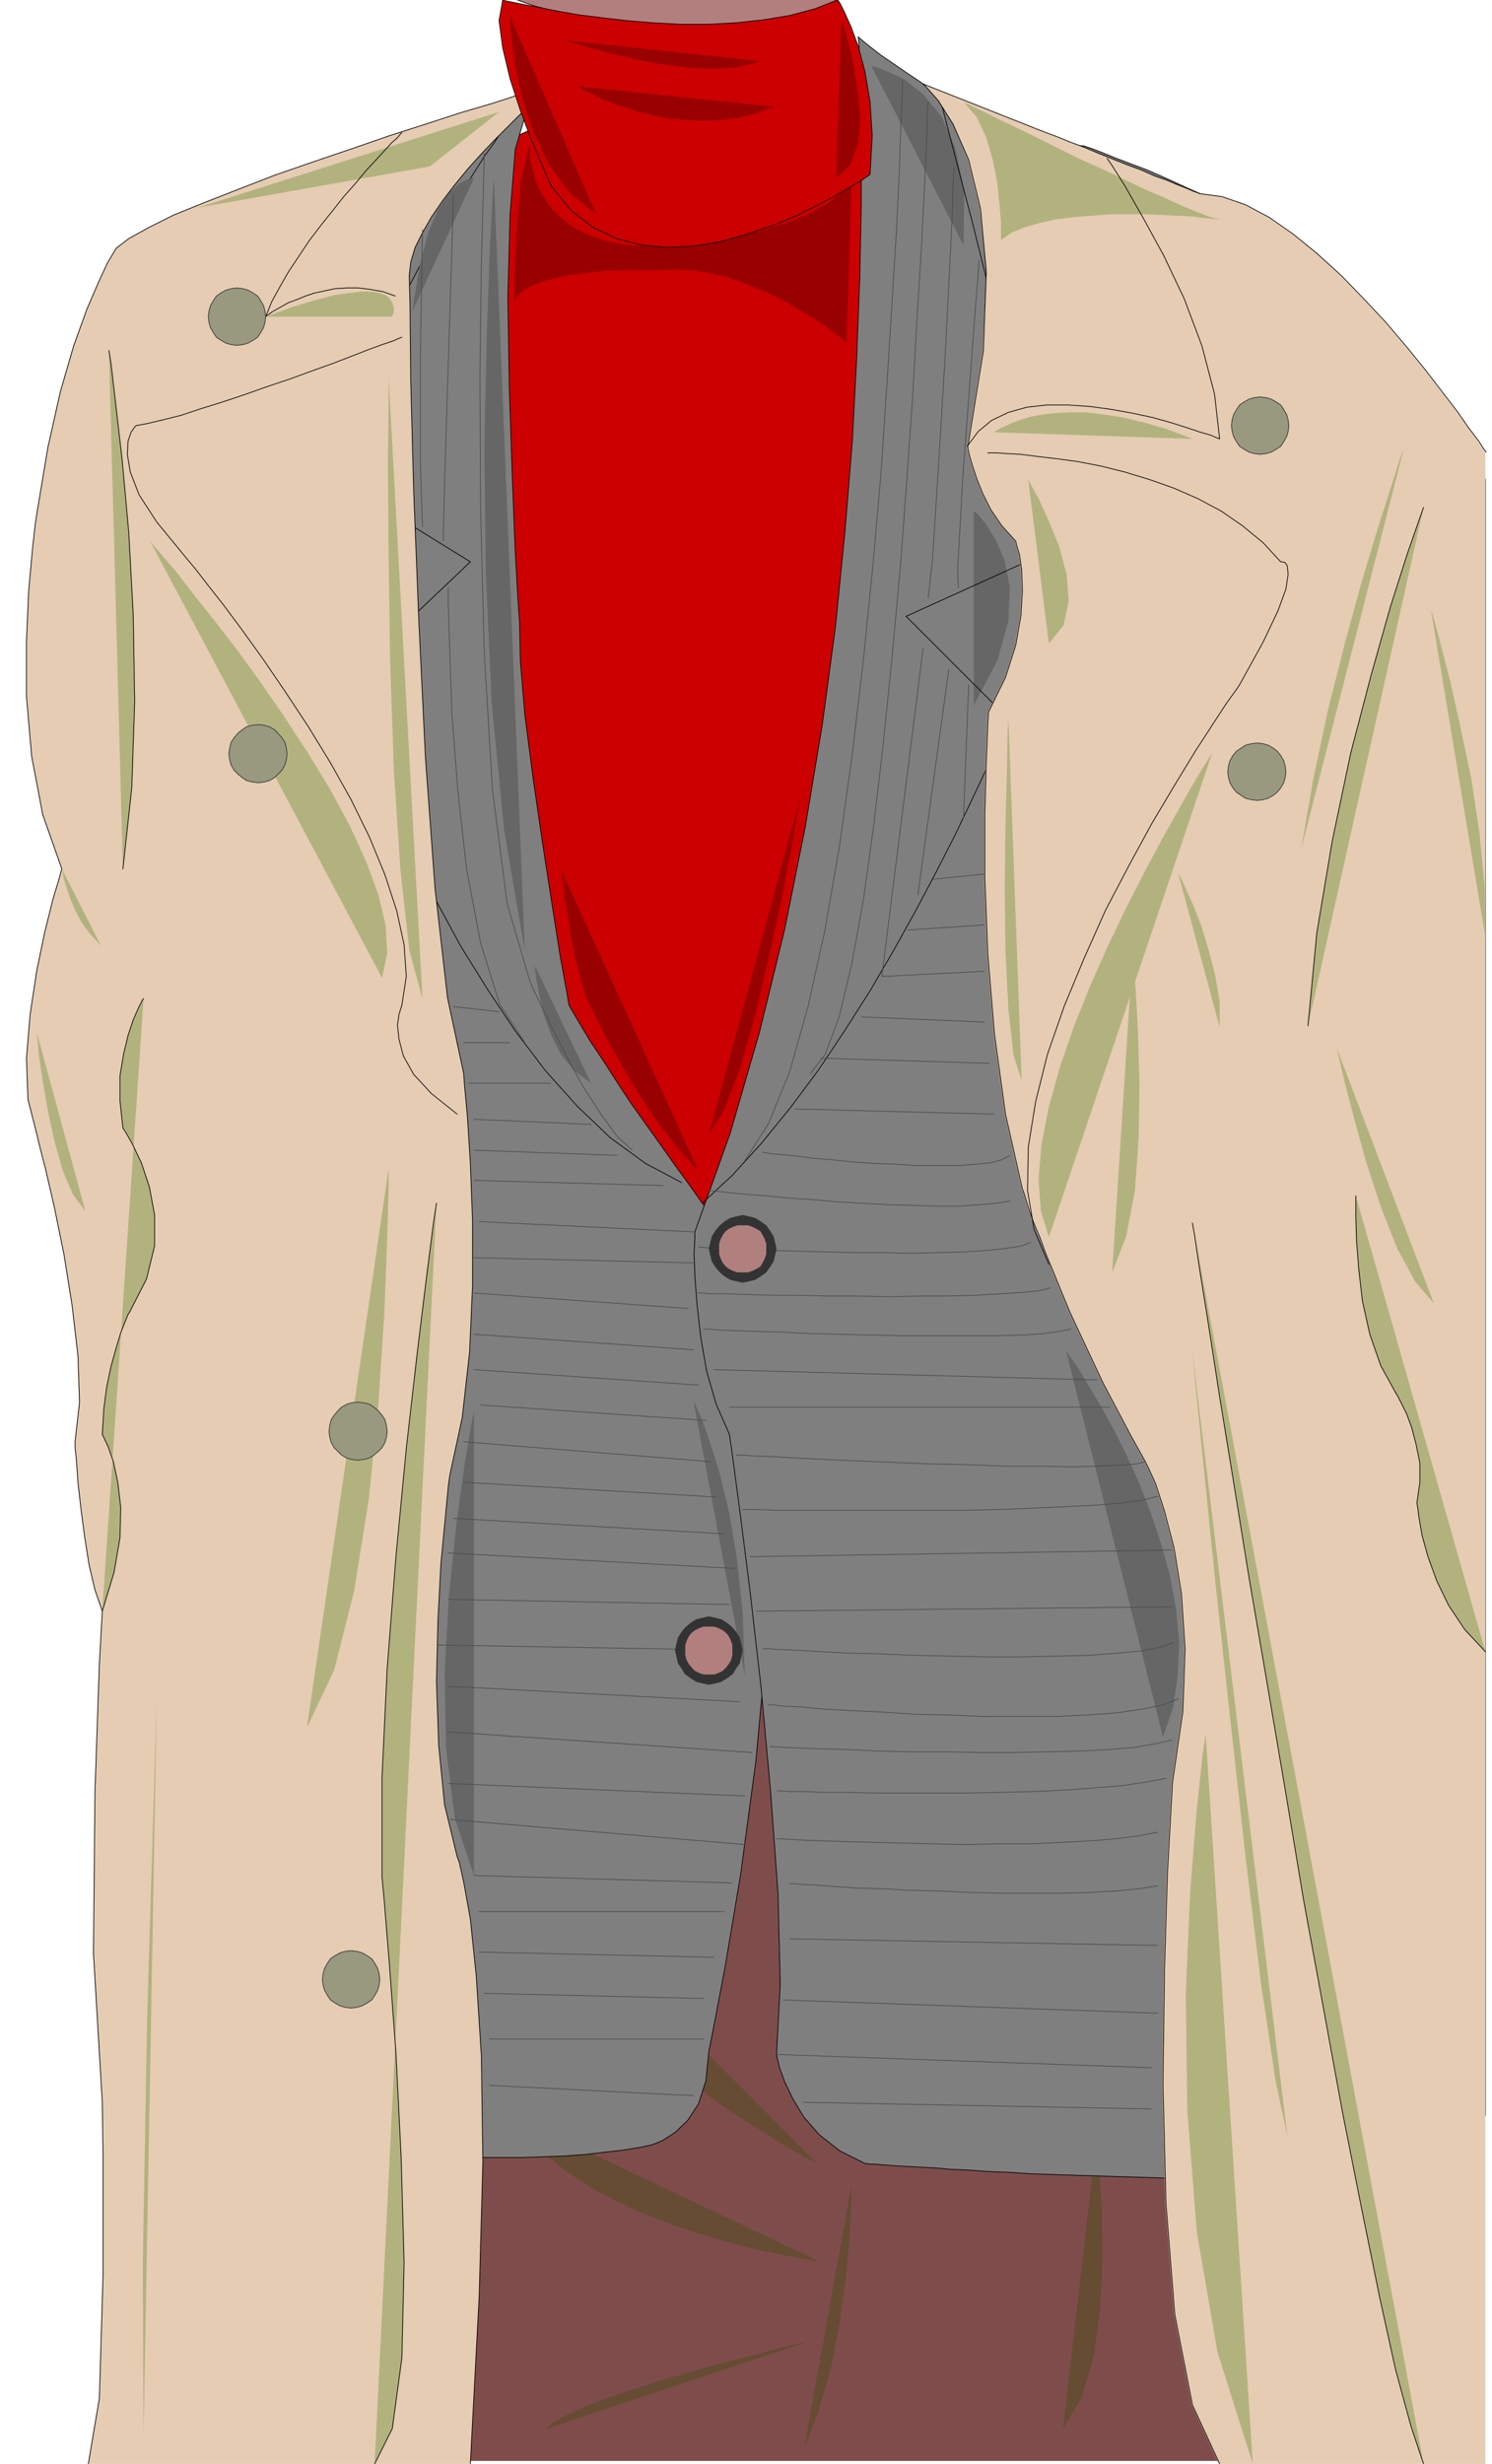 <svg xmlns="http://www.w3.org/2000/svg" width="2.027in" height="3.346in" fill-rule="evenodd" stroke-linecap="round" preserveAspectRatio="none" viewBox="0 0 2027 3346"><style>.pen0{stroke:#000;stroke-width:1;stroke-linejoin:round}.pen1{stroke:none}.brush4{fill:#b27f7f}.brush6{fill:#c00}.brush7{fill:#7f7f7f}.brush8{fill:#666}.brush9{fill:#e5ccb2}.brush10{fill:#b2b27f}.brush11{fill:#900}.brush12{fill:#99997f}.pen2{stroke:#333;stroke-width:1;stroke-linejoin:round}.brush13{fill:#333}.pen3{stroke:#4c4c4c;stroke-width:1;stroke-linejoin:round}</style><path d="m426 3342 46-1204 1296-28 36 1232H426z" class="pen1" style="fill:#7f4c4c"/><path d="M1113 3071h-4l-10-2-16-3-21-4-26-5-29-7-31-9-34-10-35-12-35-14-35-16-34-18-32-21-29-23-26-26-21-28 418 198zm-3-133-4-2-10-5-16-9-20-12-24-15-27-17-29-19-29-22-29-23-28-24-26-25-23-26-18-27-13-26-8-27v-26l304 305zm47 28v10l-1 27-2 41-5 50-8 58-11 60-17 60-21 55 65-361zm-56 213-4 1-10 2-16 4-21 5-25 7-28 7-30 8-32 9-32 9-31 10-31 10-28 10-25 10-21 10-16 9-10 9 360-120zm389-278 1 13 3 36 3 53 1 62-3 68-9 65-16 57-26 44 46-398z" class="pen1" style="fill:#664c33"/><path d="m703 0 3 1 8 3 12 4 18 5 21 5 24 5 28 6 30 4 33 4 35 2h36l37-1 37-5 38-7 38-11 37-15H703z" class="pen1 brush4"/><path fill="none" d="M703 0h0l3 1 8 3 12 4 18 5 21 5 24 5 28 6 30 4 33 4 35 2h36l37-1 37-5 38-7 38-11 37-15" class="pen0"/><path d="m658 208 3-2 10-5 15-8 20-10 26-12 31-12 35-12 39-11 43-9 46-8 50-4 52-1 55 3 56 9 59 14 60 21v17l-1 47-2 74-4 96-5 114-9 127-11 136-15 141-19 143-23 138-29 130-33 119-40 101-46 81-53 56-60 27-5-7-12-21-20-34-24-48-29-59-31-71-32-83-31-94-30-104-26-114-22-124-16-132-8-141 1-149 12-156 23-163z" class="pen1 brush6"/><path fill="none" d="M658 208h0l3-2 10-5 15-8 20-10 26-12 31-12 35-12 39-11 43-9 46-8 50-4 52-1 55 3 56 9 59 14 60 21h0v17l-1 47-2 74-4 96-5 114-9 127-11 136-15 141-19 143-23 138-29 130-33 119-40 101-46 81-53 56-60 27h0l-5-7-12-21-20-34-24-48-29-59-31-71-32-83-31-94-30-104-26-114-22-124-16-132-8-141 1-149 12-156 23-163" class="pen0"/><path d="m1009 1708-2-3-5-7-9-11-11-16-14-18-16-22-17-24-19-26-19-27-20-28-20-28-19-29-18-28-18-27-15-25-14-24-3-18-9-49-11-70-13-84-13-89-11-85-6-72-1-52-2-27-4-71-4-102-4-119-2-123 3-112 7-89 15-51-2 1-6 2-10 4-13 5-16 6-18 7-20 8-21 9-23 8-23 10-23 9-22 9-22 9-21 9-19 8-17 7-33 28h-2l-7 1-10 1-14 2-16 3-19 3-20 4-20 5-21 5-21 7-20 8-19 8-17 10-14 11-11 12-8 13-5 17-15 47-19 70-23 85-22 96-19 98-12 95-2 84 1 6 3 18 6 26 7 31 8 34 11 33 12 31 13 25-4 9-9 26-14 38-14 48-13 53-9 56-3 54 5 49 3 6 7 19 9 29 12 39 11 47 9 55 7 62 3 67v10l2 29 3 41 3 48 5 52 7 50 8 44 9 31 28 737h1l4 1 6 1 8 1 11 2 12 2 14 3 16 2 18 3 19 3 20 3 22 3 23 3 25 3 25 3 26 3 27 2 27 3 28 2 29 3 29 1 29 2 29 1 29 1h57l29-1 27-1 28-2 26-3 26-3 25-4 4-1 10-2 15-6 17-11 17-16 15-23 10-31 4-40 6-30 16-84 21-125 21-156 16-174 6-182-7-177-26-162-7 12z" class="pen1 brush7"/><path fill="none" d="M1009 1708h0l-2-3-5-7-9-11-11-16-14-18-16-22-17-24-19-26-19-27-20-28-20-28-19-29-18-28-18-27-15-25-14-24h0l-3-18-9-49-11-70-13-84-13-89-11-85-6-72-1-52h0l-2-27-4-71-4-102-4-119-2-123 3-112 7-89 15-51h0l-2 1-6 2-10 4-13 5-16 6-18 7-20 8-21 9-23 8-23 10-23 9-22 9-22 9-21 9-19 8-17 7-33 28h0-2l-7 1-10 1-14 2-16 3-19 3-20 4-20 5-21 5-21 7-20 8-19 8-17 10-14 11-11 12-8 13h0l-5 17-15 47-19 70-23 85-22 96-19 98-12 95-2 84h0l1 6 3 18 6 26 7 31 8 34 11 33 12 31 13 25h0l-4 9-9 26-14 38-14 48-13 53-9 56-3 54 5 49h0l3 6 7 19 9 29 12 39 11 47 9 55 7 62 3 67h0v10l2 29 3 41 3 48 5 52 7 50 8 44 9 31 28 737h1l4 1 6 1 8 1 11 2 12 2 14 3 16 2 18 3 19 3 20 3 22 3 23 3 25 3 25 3 26 3 27 2 27 3 28 2 29 3 29 1 29 2 29 1 29 1h57l29-1 27-1 28-2 26-3 26-3 25-4h0l4-1 10-2 15-6 17-11 17-16 15-23 10-31 4-40h0l6-30 16-84 21-125 21-156 16-174 6-182-7-177-26-162-7 12" class="pen0"/><path d="m1166 50 1 11 1 30 1 49 1 65v80l-2 93-4 105-6 115-10 123-13 130-18 134-23 138-28 139-34 139-40 138-48 134v8l-1 21 1 31 3 39 5 44 8 46 13 45 18 41 4 28 10 75 14 110 15 131 13 142 10 138 3 123-5 95 1 5 3 13 7 19 11 23 15 25 21 24 28 22 34 17h2l5 1h8l10 1 14 1 16 1 19 1 20 1 23 2 24 1 26 2 28 1 29 2 29 1 31 1 32 1 32 1 33 1 32 1h130l31-1 30-1 30-1 28-2 27-2 25-2 23-3 22-4 19-4 2-1 4-2 6-5 8-8 11-11 15-17 19-21V651l-6-17-10-19-14-21-16-22-19-24-21-24-22-23-22-24-21-22-21-21-20-19-17-17-15-14-11-10-7-7-3-2-9-14-13-14-18-15-21-14-23-15-26-13-26-14-27-12-26-12-25-11-24-9-21-8-17-7-13-5-9-3-3-1h-23l-24-3-25-7-25-9-26-11-25-12-25-14-24-14-22-15-21-14-19-13-16-11-13-10-10-8-6-5-2-2z" class="pen1 brush7"/><path fill="none" d="M1166 50h0l1 11 1 30 1 49 1 65v80l-2 93-4 105-6 115-10 123-13 130-18 134-23 138-28 139-34 139-40 138-48 134h0v8l-1 21 1 31 3 39 5 44 8 46 13 45 18 41h0l4 28 10 75 14 110 15 131 13 142 10 138 3 123-5 95h0l1 5 3 13 7 19 11 23 15 25 21 24 28 22 34 17h2l5 1h8l10 1 14 1 16 1 19 1 20 1 23 2 24 1 26 2 28 1 29 2 29 1 31 1 32 1 32 1 33 1 32 1h130l31-1 30-1 30-1 28-2 27-2 25-2 23-3 22-4 19-4h0l2-1 4-2 6-5 8-8 11-11 15-17 19-21V651h0l-6-17-10-19-14-21-16-22-19-24-21-24-22-23-22-24-21-22-21-21-20-19-17-17-15-14-11-10-7-7-3-2h0l-9-14-13-14-18-15-21-14-23-15-26-13-26-14-27-12-26-12-25-11-24-9-21-8-17-7-13-5-9-3-3-1h0-23l-24-3-25-7-25-9-26-11-25-12-25-14-24-14-22-15-21-14-19-13-16-11-13-10-10-8-6-5-2-2" class="pen0"/><path d="m1323 694 5 4 11 13 13 21 13 29 7 37-2 45-15 54-32 61V694zM1184 90l6 1 16 6 23 11 25 20 25 30 19 43 12 58-1 74-125-243z" class="pen1 brush8"/><path fill="none" d="M954 1634h0l41-38 40-44 39-48 38-51 36-54 35-55 32-55 30-54 27-51 25-49 21-44 18-38 15-32 10-24 7-16 2-5-139-139 203-92h0l-14-58-22-84-26-100-27-105-25-100-22-84-15-58-6-22M926 1606h0l-49-26-48-35-45-43-43-48-41-54-38-57-36-58-32-59-29-57-26-54-23-51-18-44-15-37-11-29-7-18-2-6 176-167-194-120h0l21-56 22-53 21-49 22-46 21-43 21-40 20-36 19-33 17-29 16-25 14-22 13-18 9-14 8-10 4-6 2-2" class="pen0"/><path d="m639 3346 12-227 5-183-2-144-7-109-8-77-9-50-6-27-3-8-17-70-8-81-3-86 2-84 4-76 6-63 4-42 2-15 17-79 10-89 4-90v-88l-3-79-4-63-4-43-1-15-22-103-17-149-13-177-9-186-7-177-4-150-1-103-1-39 2-18 6-20 10-20 12-21 15-22 16-21 18-22 18-20 18-19 18-18 16-16 15-14 12-12 10-9 6-5 2-2-6 2-17 5-26 8-34 11-41 12-46 15-50 16-52 18-53 18-52 18-49 19-46 18-42 17-34 17-27 15-17 13-3 5-9 15-12 26-16 37-18 50-18 62-17 76-15 90-2 13-4 36-5 55-3 68v76l7 81 15 79 26 74-3 11-9 30-11 44-11 53-9 59-5 60 2 56 12 47 3 13 9 35 12 52 13 64 11 69 8 69 2 63-6 53v7l2 20 2 29 4 35 5 38 6 38 8 34 10 29-4 72-6 174-2 219 12 202 1 73v162l-5 167-15 89h519z" class="pen1 brush9"/><path fill="none" d="M639 3346h0l12-227 5-183-2-144-7-109-8-77-9-50-6-27-3-8h0l-17-70-8-81-3-86 2-84 4-76 6-63 4-42 2-15h0l17-79 10-89 4-90v-88l-3-79-4-63-4-43-1-15h0l-22-103-17-149-13-177-9-186-7-177-4-150-1-103-1-39h0l2-18 6-20 10-20 12-21 15-22 16-21 18-22 18-20 18-19 18-18 16-16 15-14 12-12 10-9 6-5 2-2h0l-6 2-17 5-26 8-34 11-41 12-46 15-50 16-52 18-53 18-52 18-49 19-46 18-42 17-34 17-27 15-17 13h0l-3 5-9 15-12 26-16 37-18 50-18 62-17 76-15 90h0l-2 13-4 36-5 55-3 68v76l7 81 15 79 26 74h0l-3 11-9 30-11 44-11 53-9 59-5 60 2 56 12 47h0l3 13 9 35 12 52 13 64 11 69 8 69 2 63-6 53h0v7l2 20 2 29 4 35 5 38 6 38 8 34 10 29h0l-4 72-6 174-2 219 12 202h0l1 73v162l-5 167-15 89" class="pen0"/><path d="M2018 3346V614l-3-4-7-11-12-17-17-23-20-26-23-30-26-32-28-33-30-32-31-32-32-30-33-26-33-23-32-17-32-11-30-4-2-1-6-2-9-4-13-5-14-6-17-6-18-8-19-7-20-8-20-8-19-8-19-7-17-7-16-6-13-5-10-4-143-57 6 6 15 17 20 32 20 48 16 66 9 86-5 107-21 130v3l2 9 4 14 6 18 8 20 11 22 15 22 19 21 1 5 4 13 3 21 1 28-2 34-7 40-14 44-23 47-1 17-2 48-2 72v90l4 102 9 108 15 109 23 102 1 2 2 6 3 10 4 13 6 16 8 19 8 22 10 24 11 27 12 29 14 30 15 32 16 34 18 34 19 36 20 36 4 8 10 22 12 37 13 50 10 62 5 75-3 85-14 96-2 34-5 91-4 131-2 155 4 161 12 151 24 123 37 80h362z" class="pen1 brush9"/><path fill="none" d="M2019 614h0l-3-4-7-11-13-17-16-23-20-26-23-30-26-32-28-33-30-32-31-32-33-30-32-26-33-23-32-17-32-11-30-4h0l-2-1-6-2-9-4-13-5-14-6-17-6-18-8-19-7-20-8-20-8-19-8-19-7-17-7-16-6-13-5-10-4-144-57h0l6 6 15 17 20 32 21 48 16 66 8 86-4 107-21 130h0v3l2 9 4 14 6 18 8 20 11 22 15 22 19 21h0l1 5 4 13 3 21 1 28-2 34-7 40-14 44-23 47h0l-1 17-2 48-2 72v90l4 102 9 108 15 109 23 102h0l1 2 2 6 3 10 4 13 6 16 8 19 8 22 10 24 11 27 12 29 14 30 15 32 16 34 18 34 19 36 20 36h0l4 8 10 22 12 37 13 50 10 62 5 75-3 85-14 96h0l-2 34-5 91-4 131-2 155 4 161 12 151 24 123 37 80" class="pen0"/><path fill="none" d="M1342 615h12l14 1 19 1 23 3 26 3 29 4 31 6 32 8 33 10 34 12 32 14 32 17 29 20 28 23 24 26h2l4 1 3 5 1 11-3 20-11 30-20 42-32 58h0l-4 6-13 18-19 29-24 37-28 46-31 52-31 57-32 61-29 65-27 65-23 66-16 64-10 62-1 59 9 53 20 47M546 458h0l-3 1-9 4-15 5-19 7-23 9-26 10-28 10-30 11-30 10-31 11-30 10-29 9-27 9-24 6-21 5-16 3h0l-2 2-5 7-4 12-1 18 4 24 12 31 24 37 37 45h0l4 5 11 13 17 22 22 28 26 35 28 39 30 44 31 47 30 49 28 50 25 51 21 51 16 49 10 46 3 43-6 39h0l-1 3-3 10-2 14 2 19 6 23 14 25 24 26 35 28" class="pen0"/><path d="m593 1634-4 26-9 70-13 106-15 131-14 146-12 153-7 148v135l3 32 7 86 9 122 7 141 4 143-3 129-13 96-24 48 84-1712z" class="pen1 brush10"/><path fill="none" d="M593 1634h0l-4 26-9 70-13 106-15 131-14 146-12 153-7 148v135h0l3 32 7 86 9 122 7 141 4 143-3 129-13 96-24 48" class="pen0"/><path d="m1620 1661 3 17 7 47 12 75 15 97 19 116 21 130 24 140 25 147 25 150 27 147 26 142 26 131 24 118 22 100 21 77 17 51-314-1685z" class="pen1 brush10"/><path fill="none" d="M1620 1661h0l3 17 7 47 12 75 15 97 19 116 21 130 24 140 25 147 25 150 27 147 26 142 26 131 24 118 22 100 21 77 17 51" class="pen0"/><path d="m148 476 3 19 6 52 9 78 9 99 6 111 2 118-4 117-12 110-19-704z" class="pen1 brush10"/><path fill="none" d="M148 476h0l3 19 6 52 9 78 9 99 6 111 2 118-4 117-12 110" class="pen0"/><path d="m1934 689-6 17-16 46-23 72-26 92-28 107-25 119-21 125-12 126 157-704z" class="pen1 brush10"/><path fill="none" d="M1934 689h0l-6 17-16 46-23 72-26 92-28 107-25 119-21 125-12 126" class="pen0"/><path d="M1842 1624v29l1 32 3 39 5 43 10 45 15 43 21 38 2 3 5 10 7 14 7 19 6 23 5 25v26l-4 28 1 6 2 15 4 23 8 29 12 33 16 33 22 33 28 30-176-619z" class="pen1 brush10"/><path fill="none" d="M1842 1624h0v29l1 32 3 39 5 43 10 45 15 43 21 38h0l2 3 5 10 7 14 7 19 6 23 5 25v26l-4 28h0l1 6 2 15 4 23 8 29 12 33 16 33 22 33 28 30" class="pen0"/><path d="m195 1356-2 3-5 10-7 16-7 21-6 25-5 30v34l4 37 4 6 9 16 12 25 11 33 7 38v42l-11 45-23 45-2 3-4 10-6 15-6 20-7 25-6 28-4 31-2 34 2 4 6 13 7 20 6 28 4 34-1 41-8 47-16 53 56-832z" class="pen1 brush10"/><path fill="none" d="M195 1356h0l-2 3-5 10-7 16-7 21-6 25-5 30v34l4 37h0l4 6 9 16 12 25 11 33 7 38v42l-11 45-23 45h0l-2 3-4 10-6 15-6 20-7 25-6 28-4 31-2 34h0l2 4 6 13 7 20 6 28 4 34-1 41-8 47-16 53" class="pen0"/><path d="m213 2308-4 130-9 301-6 335 1 234 18-1000zm1425 47-4 27-8 74-9 112-6 140 2 157 13 166 28 163 48 152-64-991zm-18-518 4 42 11 110 16 158 20 184 21 189 21 172 20 134 16 75-129-1064zM528 1587v26l-2 70-4 102-8 122-13 129-20 125-27 107-37 78 111-759zm1416-759 4 12 9 34 13 50 14 63 15 71 11 74 7 73 1 67-74-444zM528 513v32l-1 85 1 123 2 143 5 148 9 137 12 109 18 66-46-843zm869 139 4 7 11 20 13 29 14 34 10 38 3 36-7 33-20 25-28-222zm-27 324-1 19-1 51-2 73-1 85 1 87 4 80 7 62 11 34-18-491zm-61-838 3 2 10 5 15 7 20 10 23 11 27 13 28 14 30 15 31 14 30 14 29 14 28 12 24 11 22 9 16 6 12 3h-3l-7-1-12-1-15-2-19-1-21-1-23-1h-49l-25 2-25 2-24 3-22 5-21 6-17 7-14 10v-23l-2-24-3-30-6-31-9-31-13-28-18-21zm-631 14L269 282l315-56 94-74z" class="pen1 brush10"/><path fill="none" d="M1504 215h0l7 10 17 27 24 42 29 53 28 59 24 64 17 65 7 61h0l-3-1-9-4-14-4-18-6-22-7-25-7-28-6-28-5-29-4-30-2h-29l-27 3-25 7-23 11-18 15-15 20M546 180h0l-2 2-4 5-8 7-10 11-11 12-14 15-14 17-16 18-15 19-16 20-16 21-14 21-14 21-12 21-11 20-8 20h0l1-1 3-2 4-3 7-4 7-4 9-5 11-4 12-5 12-4 14-3 14-3 16-1h16l16 2 17 3 17 6" class="pen0"/><path d="m204 735 4 5 12 14 19 22 23 30 28 35 31 40 32 44 33 48 32 49 30 49 27 50 22 48 17 46 10 42 2 38-7 33-315-593zm1443 287-3 5-10 16-15 25-18 32-22 39-24 45-25 49-25 52-24 54-22 55-19 55-15 54-10 51-4 47 3 43 11 36 222-658zm-296-435 1-1 3-2 5-3 7-3 9-4 11-4 13-4 16-3 17-2 20-1h22l25 3 26 4 29 7 31 9 34 13-269-9zM533 430v-1l1-2 1-4v-4l-1-5-2-4-3-5-5-4-8-3-11-2h-14l-17 2-21 3-26 7-30 9-36 13h172zm1374 180-5 13-12 38-18 56-22 73-23 84-23 91-20 94-16 93 139-542zM84 1180l1 3 1 8 4 13 5 15 7 17 9 17 12 16 14 15-53-104zm-34 222 1 9 2 23 5 34 7 40 9 42 11 39 14 33 17 23-66-243z" class="pen1 brush10"/><path d="m1448 1833 2 4 7 10 11 16 13 22 16 27 17 31 17 34 17 38 16 41 14 42 12 44 8 44 4 45-2 44-6 43-14 41-132-526zm-804 714-26-77-12-95-2-104 6-105 10-96 11-80 9-54 4-20v631z" class="pen1 brush8"/><path d="M720 194v15l1 10 3 11 3 13 6 14 8 14 10 14 14 13 16 12 21 10 24 8 29 5 34 2 39-2h2l5-1 9-1 11-1 13-2 16-3 17-4 18-4 19-5 19-6 19-6 19-8 17-9 17-10 15-12 13-12-7 216-2-1-4-4-7-5-9-7-12-9-14-9-16-9-17-10-19-10-20-9-21-8-22-8-23-5-23-4-24-1-23 1h-56l-17 1-17 2-17 2-17 2-16 4-16 4-13 5-12 6-8 7-6 9v-29l3-66 6-72 12-48z" class="pen1 brush11"/><path d="m683 0 3 1 10 2 15 3 21 4 25 5 28 5 32 4 34 4 36 3 38 2h37l38-2 37-4 36-6 34-9 31-12 3 4 6 12 9 20 10 27 9 34 7 41 3 46-3 53-3 2-10 7-16 9-20 12-25 13-28 14-32 13-33 11-35 10-36 6-36 2-36-3-34-9-32-15-30-23-26-32-4-8-10-23-14-33-15-40-14-43-10-42-5-37 5-28z" class="pen1 brush6"/><path fill="none" d="M683 0h0l3 1 10 2 15 3 21 4 25 5 28 5 32 4 34 4 36 3 38 2h37l38-2 37-4 36-6 34-9 31-12h0l3 4 6 12 9 20 10 27 9 34 7 41 3 46-3 53h0l-3 2-10 7-16 9-20 12-25 13-28 14-32 13-33 11-35 10-36 6-36 2-36-3-34-9-32-15-30-23-26-32h0l-4-8-10-23-14-33-15-40-14-43-10-42-5-37 5-28" class="pen0"/><path d="m762 1180 1 5 2 14 2 21 5 26 4 28 6 29 7 27 7 23 3 7 9 18 14 28 19 34 22 38 26 40 29 38 31 34-187-410zm325-97-3 18-8 47-13 67-17 79-19 81-21 74-22 58-21 34 124-458zM692 20l1 9 2 24 5 36 9 43 15 46 21 44 28 39 37 30L692 20zm451 7 3 8 6 21 7 30 6 36 4 37-3 35-10 29-20 19 7-215zM769 55l2 1 6 2 9 2 12 4 15 4 17 5 19 4 21 5 21 4 22 3 22 3 21 1h21l21-1 18-4 17-5-264-28zm14 62 2 1 4 2 8 4 10 5 12 6 15 6 16 5 18 6 20 5 21 4 23 2 23 1 24-1 24-3 24-6 25-9-269-28z" class="pen1 brush11"/><path d="m671 242-2 28-4 78-4 118-3 147 2 166 8 175 17 174 28 163-42-1049zm56 1070v5l2 15 4 21 6 26 10 27 13 26 18 22 23 17-76-159zm215 590 3 6 8 18 11 31 13 41 13 53 11 64 8 75 3 86-70-374zM644 242h-3l-7 2-11 6-13 12-14 21-14 32-12 46-10 62 84-181z" class="pen1 brush8"/><path d="m1712 617 8-1 7-2 7-4 6-4 4-6 4-7 2-7 1-8-1-8-2-7-4-7-4-6-6-4-7-4-7-2-8-1-8 1-7 2-7 4-6 4-4 6-4 7-2 7-1 8 1 8 2 7 4 7 4 6 6 4 7 4 7 2 8 1z" class="pen1 brush12"/><path fill="none" d="M1712 617h0l8-1 7-2 7-4 6-4 4-6 4-7 2-7 1-8h0l-1-8-2-7-4-7-4-6-6-4-7-4-7-2-8-1h0l-8 1-7 2-7 4-6 4-4 6-4 7-2 7-1 8h0l1 8 2 7 4 7 4 6 6 4 7 4 7 2 8 1" class="pen2"/><path d="m322 469 8-1 7-2 7-4 6-4 4-6 4-7 2-7 1-8-1-8-2-7-4-7-4-6-6-4-7-4-7-2-8-1-8 1-7 2-7 4-6 4-4 6-4 7-2 7-1 8 1 8 2 7 4 7 4 6 6 4 7 4 7 2 8 1z" class="pen1 brush12"/><path fill="none" d="M322 469h0l8-1 7-2 7-4 6-4 4-6 4-7 2-7 1-8h0l-1-8-2-7-4-7-4-6-6-4-7-4-7-2-8-1h0l-8 1-7 2-7 4-6 4-4 6-4 7-2 7-1 8h0l1 8 2 7 4 7 4 6 6 4 7 4 7 2 8 1" class="pen2"/><path d="m351 1063 8-1 7-2 7-4 5-5 5-5 4-7 2-7 1-8-1-8-2-8-4-6-5-6-5-5-7-4-7-2-8-1-8 1-8 2-6 4-6 5-5 6-4 6-2 8-1 8 1 8 2 7 4 7 5 5 6 5 6 4 8 2 8 1z" class="pen1 brush12"/><path fill="none" d="M351 1063h0l8-1 7-2 7-4 5-5 5-5 4-7 2-7 1-8h0l-1-8-2-8-4-6-5-6-5-5-7-4-7-2-8-1h0l-8 1-8 2-6 4-6 5-5 6-4 6-2 8-1 8h0l1 8 2 7 4 7 5 5 6 5 6 4 8 2 8 1" class="pen2"/><path d="m1708 1087 8-1 7-2 7-4 5-4 5-6 4-7 2-7 1-8-1-8-2-7-4-7-5-6-5-4-7-4-7-2-8-1-8 1-8 2-6 4-6 4-5 6-4 7-2 7-1 8 1 8 2 7 4 7 5 6 6 4 6 4 8 2 8 1z" class="pen1 brush12"/><path fill="none" d="M1708 1087h0l8-1 7-2 7-4 5-4 5-6 4-7 2-7 1-8h0l-1-8-2-7-4-7-5-6-5-4-7-4-7-2-8-1h0l-8 1-8 2-6 4-6 4-5 6-4 7-2 7-1 8h0l1 8 2 7 4 7 5 6 6 4 6 4 8 2 8 1" class="pen2"/><path d="m486 1983 8-1 8-2 6-4 6-5 5-5 4-7 2-7 1-8-1-8-2-8-4-6-5-6-6-5-6-4-8-2-8-1-8 1-7 2-7 4-5 5-5 6-4 6-2 8-1 8 1 8 2 7 4 7 5 5 5 5 7 4 7 2 8 1z" class="pen1 brush12"/><path fill="none" d="M486 1983h0l8-1 8-2 6-4 6-5 5-5 4-7 2-7 1-8h0l-1-8-2-8-4-6-5-6-6-5-6-4-8-2-8-1h0l-8 1-7 2-7 4-5 5-5 6-4 6-2 8-1 8h0l1 8 2 7 4 7 5 5 5 5 7 4 7 2 8 1" class="pen2"/><path d="m477 2727 8-1 7-2 7-4 6-4 4-6 4-7 2-7 1-8-1-8-2-7-4-7-4-6-6-4-7-4-7-2-8-1-8 1-7 2-7 4-6 4-4 6-4 7-2 7-1 8 1 8 2 7 4 7 4 6 6 4 7 4 7 2 8 1z" class="pen1 brush12"/><path fill="none" d="M477 2727h0l8-1 7-2 7-4 6-4 4-6 4-7 2-7 1-8h0l-1-8-2-7-4-7-4-6-6-4-7-4-7-2-8-1h0l-8 1-7 2-7 4-6 4-4 6-4 7-2 7-1 8h0l1 8 2 7 4 7 4 6 6 4 7 4 7 2 8 1" class="pen2"/><path d="m1601 1187 3 5 7 15 10 22 11 28 10 33 9 35 6 35v35l-56-208zm-62 104 1 15 3 39 3 57 2 68-1 74-5 72-12 63-19 49 28-437zm277 132 3 13 8 34 13 50 16 58 20 61 22 56 25 46 25 29-132-347z" class="pen1 brush10"/><path fill="none" d="m1092 2855 472 9m-509-74 509 18m-500-92 509 18m-500-101 500 9m-500-84h4l12 1 19 1 26 2 30 2 34 1 38 2 40 1 42 2 42 1h82l38-1 36-2 31-3 26-4m-518-64h5l12 1 21 1 26 1 32 1 37 1 40 1 42 1 43 1 44-1h44l41-2 39-2 36-3 31-4 25-5m-517-56h5l12 1h21l26 1h32l37 1h127l44-1 44-1 43-2 40-3 37-3 33-5 27-5m-547-176h6l15 1 25 1 32 2 38 2 43 1 47 2 48 1 49 1h49l47-1 44-1 38-3 33-3 26-5 17-6m-566-43 566-6m-575-68 573-9m-583-55h21l24 1h255l49-1 47-2 45-2 40-2 35-3 28-4 20-5m-573-56h6l16 1 26 1 34 2 40 2 44 2 48 2 50 2 50 1 50 2h47l43 1 37-1 30-1 23-2 12-3m-565-74h517m-538-51 520 14m-534-69h5l14 1 22 1 29 1 35 1 38 2 42 1 44 1 44 1h125l35-1 29-2 22-3 15-3m-506-49h5l13 1h21l27 1 32 1h37l39 1h42l42 1 42-1h40l37-1 34-2 29-2 22-2 16-4m-478-55h5l13 1 20 1 27 1 31 1 36 1 38 1 40 1h40l40 1 38-1 35-1 31-2 26-3 19-3 12-5m-437-70h4l10 1 17 2 21 2 26 2 30 3 32 2 33 3 35 2 35 2 34 1 33 1h30l28-2 23-2 18-3m-336-66h3l10 2 14 1 20 2 22 3 26 2 28 3 29 2 30 1 29 2h55l23-2 21-2 15-4 11-6m-292-63 271 7m-236-76 229 7m-173-63 166 7m-139-62 139-7m-104-56 104-7m-69-62 69-7" class="pen3"/><path d="m1009 1735 8-1 7-2 7-4 6-4 4-6 4-7 2-7 1-8-1-8-2-7-4-7-4-6-6-4-7-4-7-2-8-1-8 1-7 2-7 4-5 4-5 6-4 7-2 7-1 8 1 8 2 7 4 7 5 6 5 4 7 4 7 2 8 1z" class="pen1 brush4"/><path fill-rule="nonzero" d="M1041 1696v7l-2 6-3 6-3 5-5 3-6 3-6 2h-7v14l9-2 8-2 8-5 7-5 5-7 5-8 2-8 2-9zm-32-32h7l6 2 6 3 5 3 3 5 3 6 2 6v7h14l-2-9-2-8-5-8-5-7-7-5-8-5-8-2-9-2zm-32 32v-7l2-6 3-6 4-5 4-3 6-3 6-2h7v-14l-9 2-8 2-8 5-6 5-6 7-5 8-2 8-2 9zm32 32h-7l-6-2-6-3-4-3-4-5-3-6-2-6v-7h-14l2 9 2 8 5 8 6 7 6 5 8 5 8 2 9 2z" class="pen1 brush13"/><path fill="none" d="M1226 110h0v14l-2 41-2 63-4 83-6 98-7 112-8 120-11 126-13 129-15 127-17 123-20 116-23 104-25 89-29 71-32 50" class="pen3"/><path fill="none" d="M1261 138h0l-1 14-1 40-3 62-4 80-6 96-6 107-8 115-9 120-11 120-12 118-13 111-14 101-16 88-17 71-19 51-20 26m195-1230h0l-1 21-2 57-4 81-5 97-6 101-6 95-5 79-6 53m-7 69-56 445m132-973h0l-1 18-4 49-5 68-6 80-6 80-4 72-3 53 1 25m-13 111-42 306m69-285-7 180M658 208h0l-1 40-3 107-2 156 1 184 5 193 11 184 20 155 31 106h0l4 9 11 23 16 33 20 39 22 40 24 37 22 30 20 18M616 263h0l-2 72-5 159-5 161-2 80m7 63h0v23l2 61 3 88 8 103 12 108 19 100 26 83 34 52M574 312h0l-1 55-2 125v136l3 87m42 652 62 7m-48 42h62m-55 55h111m-104 49 159 7m-159 35 194 7m-194 34 257 7m-250 49 293 14m-300 35 298 7m-298 41 291 21m-291 35 298 21m-298 27 305 21m-296 27 306 21m-329 29 336 27m-336 28 343 20m-357 29 368 21m-375 26 389 21m-389 42 382 7m-396 55 407 7m-393 49 396 21m-396 41 413 28m-413 42 403 17m-400 32 400 34m-368 42 350 10m-343 39h333m-333 55 319 7m-312 49 298 7m-291 55h291m-291 63 277 14" class="pen3"/><path d="m963 2281 8-1 7-2 7-4 6-5 4-6 4-6 2-8 1-8-1-8-2-7-4-7-4-5-6-5-7-4-7-2-8-1-8 1-7 2-7 4-6 5-4 5-4 7-2 7-1 8 1 8 2 8 4 6 4 6 6 5 7 4 7 2 8 1z" class="pen1 brush4"/><path fill-rule="nonzero" d="M995 2241v7l-2 7-3 5-4 5-4 4-6 3-6 2h-7v14l9-2 8-2 8-5 8-6 4-7 5-7 2-9 2-9zm-32-32h7l6 2 6 3 5 4 3 4 3 6 2 6v7h14l-2-9-2-8-5-8-5-6-7-6-8-5-8-2-9-2zm-32 32v-7l2-6 3-6 3-4 5-4 6-3 6-2h7v-14l-9 2-8 2-8 5-7 6-5 6-5 8-2 8-2 9zm32 33h-7l-6-2-6-3-4-4-4-5-3-5-2-7v-7h-14l2 9 2 9 5 7 4 7 8 6 8 5 8 2 9 2z" class="pen1 brush13"/><path fill="none" d="M1046 2372h5l15 1 22 1 30 1 36 1 40 2 43 1h46l47 1h47l46-1 44-1 39-2 35-3 29-5 22-5m-548-48h5l15 2 24 1 31 3 37 2 42 2 45 3 47 1 49 2h95l44-2 40-3 34-5 29-6 20-8" class="pen3"/></svg>
